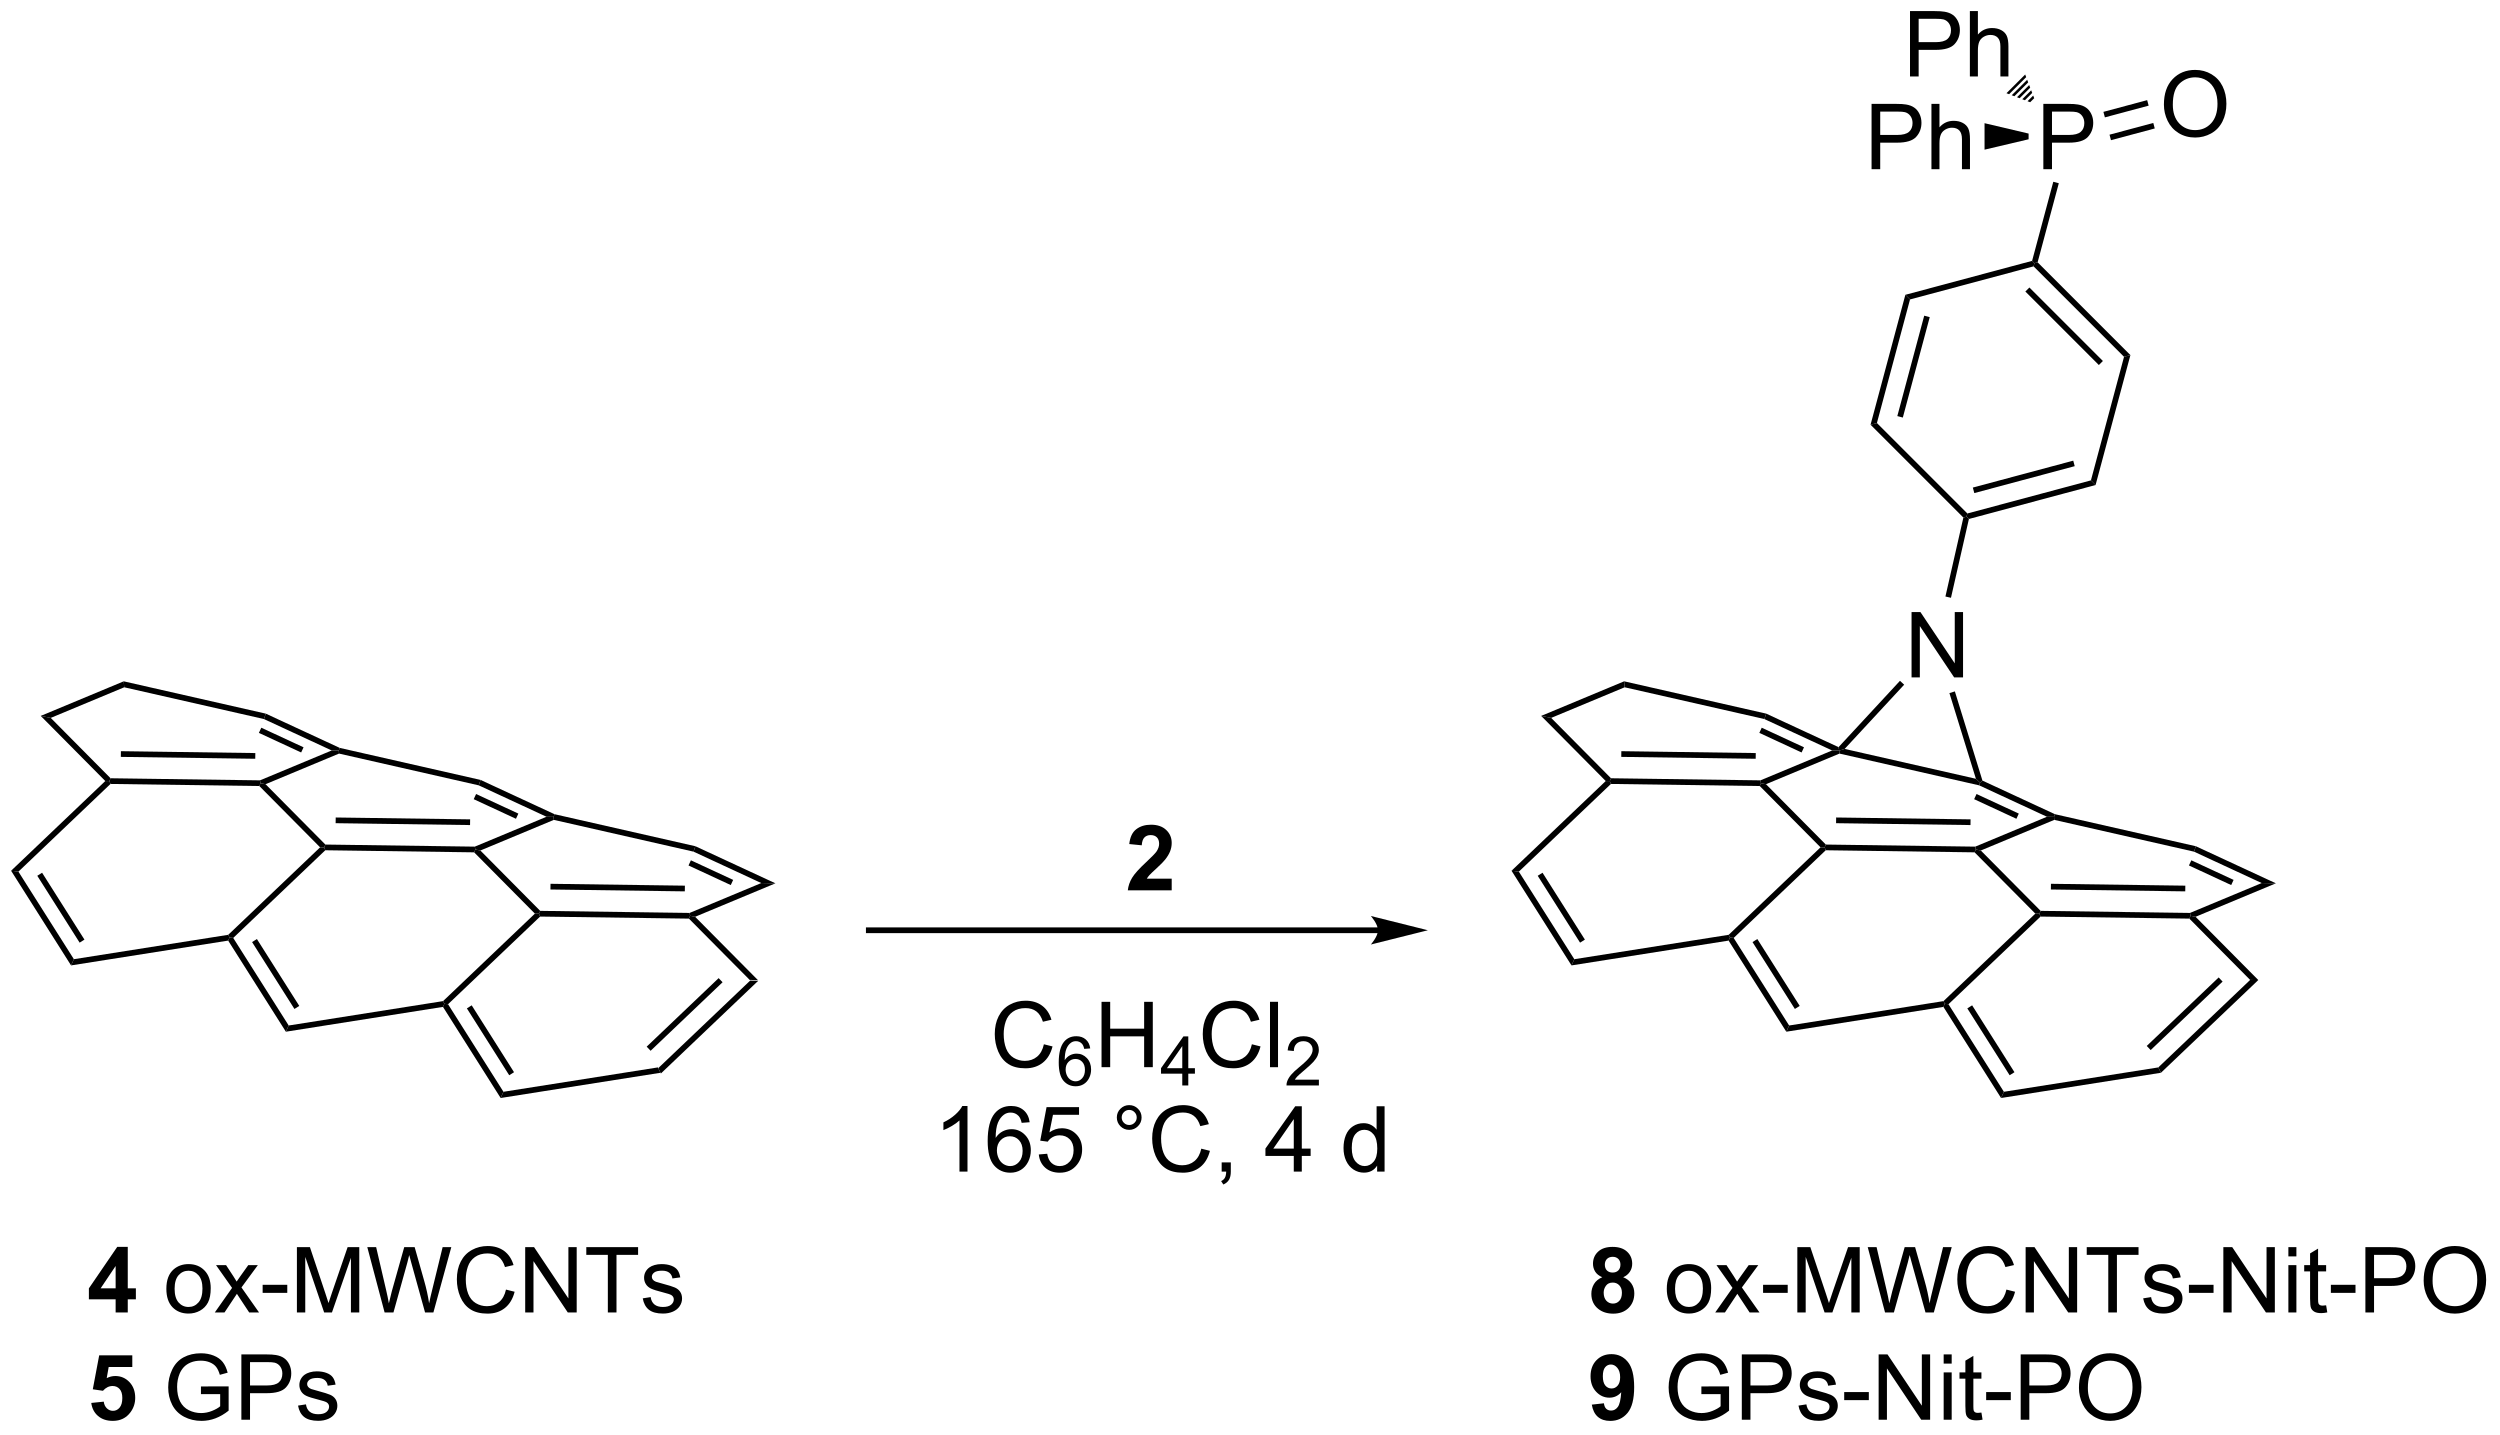 <?xml version="1.0" encoding="UTF-8"?>
<!DOCTYPE svg PUBLIC '-//W3C//DTD SVG 1.0//EN'
          'http://www.w3.org/TR/2001/REC-SVG-20010904/DTD/svg10.dtd'>
<svg stroke-dasharray="none" shape-rendering="auto" xmlns="http://www.w3.org/2000/svg" font-family="'Dialog'" text-rendering="auto" width="601" fill-opacity="1" color-interpolation="auto" color-rendering="auto" preserveAspectRatio="xMidYMid meet" font-size="12px" viewBox="0 0 601 345" fill="black" xmlns:xlink="http://www.w3.org/1999/xlink" stroke="black" image-rendering="auto" stroke-miterlimit="10" stroke-linecap="square" stroke-linejoin="miter" font-style="normal" stroke-width="1" height="345" stroke-dashoffset="0" font-weight="normal" stroke-opacity="1"
><!--Generated by the Batik Graphics2D SVG Generator--><defs id="genericDefs"
  /><g
  ><defs id="defs1"
    ><clipPath clipPathUnits="userSpaceOnUse" id="clipPath1"
      ><path d="M0.646 1.596 L225.767 1.596 L225.767 130.686 L0.646 130.686 L0.646 1.596 Z"
      /></clipPath
      ><clipPath clipPathUnits="userSpaceOnUse" id="clipPath2"
      ><path d="M13.108 47.472 L13.108 172.974 L231.97 172.974 L231.97 47.472 Z"
      /></clipPath
    ></defs
    ><g transform="scale(2.667,2.667) translate(-0.646,-1.596) matrix(1.029,0,0,1.029,-12.837,-47.234)"
    ><path d="M78.814 133.354 L79.528 133.364 L70.996 141.49 L70.764 141.021 ZM76.055 133.136 L69.751 139.139 L70.096 139.501 L76.399 133.498 Z" stroke="none" clip-path="url(#clipPath2)"
    /></g
    ><g transform="matrix(2.743,0,0,2.743,-35.955,-130.214)"
    ><path d="M79.528 133.364 L78.814 133.354 L73.485 127.981 L73.591 127.733 L74.03 127.82 Z" stroke="none" clip-path="url(#clipPath2)"
    /></g
    ><g transform="matrix(2.743,0,0,2.743,-35.955,-130.214)"
    ><path d="M70.764 141.021 L70.996 141.49 L56.984 143.701 L57.231 143.156 Z" stroke="none" clip-path="url(#clipPath2)"
    /></g
    ><g transform="matrix(2.743,0,0,2.743,-35.955,-130.214)"
    ><path d="M57.231 143.156 L56.984 143.701 L51.93 135.717 L52.054 135.445 L52.375 135.484 ZM58.158 141.441 L54.448 135.58 L54.026 135.848 L57.736 141.708 Z" stroke="none" clip-path="url(#clipPath2)"
    /></g
    ><g transform="matrix(2.743,0,0,2.743,-35.955,-130.214)"
    ><path d="M79.826 124.863 L81.068 124.887 L74.03 127.82 L73.591 127.733 L73.543 127.482 Z" stroke="none" clip-path="url(#clipPath2)"
    /></g
    ><g transform="matrix(2.743,0,0,2.743,-35.955,-130.214)"
    ><path d="M81.068 124.887 L79.826 124.863 L73.891 122.112 L74.053 121.636 ZM77.363 124.586 L73.66 122.87 L73.45 123.323 L77.153 125.04 Z" stroke="none" clip-path="url(#clipPath2)"
    /></g
    ><g transform="matrix(2.743,0,0,2.743,-35.955,-130.214)"
    ><path d="M73.543 127.482 L73.591 127.733 L73.485 127.981 L60.444 127.8 L60.345 127.549 L60.451 127.3 ZM73.133 125.092 L61.356 124.928 L61.349 125.428 L73.126 125.592 Z" stroke="none" clip-path="url(#clipPath2)"
    /></g
    ><g transform="matrix(2.743,0,0,2.743,-35.955,-130.214)"
    ><path d="M59.988 127.543 L60.345 127.549 L60.444 127.8 L52.375 135.484 L52.054 135.445 L51.938 135.21 Z" stroke="none" clip-path="url(#clipPath2)"
    /></g
    ><g transform="matrix(2.743,0,0,2.743,-35.955,-130.214)"
    ><path d="M60.451 127.3 L60.345 127.549 L59.988 127.543 L54.663 122.172 L54.769 121.923 L55.208 122.011 Z" stroke="none" clip-path="url(#clipPath2)"
    /></g
    ><g transform="matrix(2.743,0,0,2.743,-35.955,-130.214)"
    ><path d="M51.938 135.21 L52.054 135.445 L51.93 135.717 L38.162 137.892 L38.409 137.347 Z" stroke="none" clip-path="url(#clipPath2)"
    /></g
    ><g transform="matrix(2.743,0,0,2.743,-35.955,-130.214)"
    ><path d="M74.053 121.636 L73.891 122.112 L61.647 119.327 L61.625 119.066 L61.706 118.828 Z" stroke="none" clip-path="url(#clipPath2)"
    /></g
    ><g transform="matrix(2.743,0,0,2.743,-35.955,-130.214)"
    ><path d="M38.409 137.347 L38.162 137.892 L33.104 129.907 L33.227 129.634 L33.548 129.674 ZM39.336 135.63 L35.623 129.769 L35.201 130.037 L38.913 135.898 Z" stroke="none" clip-path="url(#clipPath2)"
    /></g
    ><g transform="matrix(2.743,0,0,2.743,-35.955,-130.214)"
    ><path d="M61.004 119.053 L61.625 119.066 L61.647 119.327 L55.208 122.011 L54.769 121.923 L54.72 121.672 Z" stroke="none" clip-path="url(#clipPath2)"
    /></g
    ><g transform="matrix(2.743,0,0,2.743,-35.955,-130.214)"
    ><path d="M61.706 118.828 L61.625 119.066 L61.004 119.053 L55.065 116.301 L55.227 115.825 ZM58.538 118.776 L54.834 117.06 L54.624 117.513 L58.328 119.23 Z" stroke="none" clip-path="url(#clipPath2)"
    /></g
    ><g transform="matrix(2.743,0,0,2.743,-35.955,-130.214)"
    ><path d="M54.72 121.672 L54.769 121.923 L54.663 122.172 L41.617 121.989 L41.519 121.738 L41.625 121.489 ZM54.311 119.281 L42.53 119.117 L42.523 119.617 L54.304 119.781 Z" stroke="none" clip-path="url(#clipPath2)"
    /></g
    ><g transform="matrix(2.743,0,0,2.743,-35.955,-130.214)"
    ><path d="M41.162 121.733 L41.519 121.738 L41.617 121.989 L33.548 129.674 L33.227 129.634 L33.111 129.399 Z" stroke="none" clip-path="url(#clipPath2)"
    /></g
    ><g transform="matrix(2.743,0,0,2.743,-35.955,-130.214)"
    ><path d="M41.625 121.489 L41.519 121.738 L41.162 121.733 L35.837 116.361 L35.942 116.112 L36.382 116.2 Z" stroke="none" clip-path="url(#clipPath2)"
    /></g
    ><g transform="matrix(2.743,0,0,2.743,-35.955,-130.214)"
    ><path d="M33.111 129.399 L33.227 129.634 L33.104 129.907 L19.336 132.081 L19.583 131.536 Z" stroke="none" clip-path="url(#clipPath2)"
    /></g
    ><g transform="matrix(2.743,0,0,2.743,-35.955,-130.214)"
    ><path d="M55.227 115.825 L55.065 116.301 L42.821 113.516 L42.799 113.255 L42.88 113.017 Z" stroke="none" clip-path="url(#clipPath2)"
    /></g
    ><g transform="matrix(2.743,0,0,2.743,-35.955,-130.214)"
    ><path d="M19.583 131.536 L19.336 132.081 L14.08 123.784 L14.722 123.863 ZM20.509 129.82 L16.797 123.959 L16.375 124.226 L20.087 130.087 Z" stroke="none" clip-path="url(#clipPath2)"
    /></g
    ><g transform="matrix(2.743,0,0,2.743,-35.955,-130.214)"
    ><path d="M42.178 113.243 L42.799 113.255 L42.821 113.516 L36.382 116.2 L35.942 116.112 L35.894 115.862 Z" stroke="none" clip-path="url(#clipPath2)"
    /></g
    ><g transform="matrix(2.743,0,0,2.743,-35.955,-130.214)"
    ><path d="M42.88 113.017 L42.799 113.255 L42.178 113.243 L36.239 110.49 L36.401 110.015 ZM39.712 112.966 L36.008 111.249 L35.797 111.703 L39.502 113.419 Z" stroke="none" clip-path="url(#clipPath2)"
    /></g
    ><g transform="matrix(2.743,0,0,2.743,-35.955,-130.214)"
    ><path d="M35.894 115.862 L35.942 116.112 L35.837 116.361 L22.791 116.178 L22.693 115.927 L22.799 115.679 ZM35.485 113.471 L23.704 113.306 L23.697 113.806 L35.478 113.971 Z" stroke="none" clip-path="url(#clipPath2)"
    /></g
    ><g transform="matrix(2.743,0,0,2.743,-35.955,-130.214)"
    ><path d="M22.336 115.922 L22.693 115.927 L22.791 116.178 L14.722 123.863 L14.08 123.784 Z" stroke="none" clip-path="url(#clipPath2)"
    /></g
    ><g transform="matrix(2.743,0,0,2.743,-35.955,-130.214)"
    ><path d="M22.799 115.679 L22.693 115.927 L22.336 115.922 L16.677 110.214 L17.555 110.389 Z" stroke="none" clip-path="url(#clipPath2)"
    /></g
    ><g transform="matrix(2.743,0,0,2.743,-35.955,-130.214)"
    ><path d="M36.401 110.015 L36.239 110.49 L23.995 107.706 L23.95 107.183 Z" stroke="none" clip-path="url(#clipPath2)"
    /></g
    ><g transform="matrix(2.743,0,0,2.743,-35.955,-130.214)"
    ><path d="M23.95 107.183 L23.995 107.706 L17.555 110.389 L16.677 110.214 Z" stroke="none" clip-path="url(#clipPath2)"
    /></g
    ><g transform="matrix(2.743,0,0,2.743,-35.955,-130.214)"
    ><path d="M133.875 128.75 L89.25 128.75 L89 128.75 L89 129.25 L89.25 129.25 L133.875 129.25 L134.125 129.25 L134.125 128.75 L133.875 128.75 ZM138.25 129 L133.25 127.75 C133.25 127.75 133.875 128.453 133.875 129 C133.875 129.547 133.25 130.25 133.25 130.25 Z" stroke="none" clip-path="url(#clipPath2)"
    /></g
    ><g transform="matrix(2.743,0,0,2.743,-35.955,-130.214)"
    ><path d="M115.797 124.479 L115.797 125.5 L111.951 125.5 Q112.013 124.922 112.326 124.404 Q112.638 123.885 113.56 123.031 Q114.302 122.338 114.469 122.094 Q114.695 121.753 114.695 121.422 Q114.695 121.055 114.497 120.857 Q114.302 120.659 113.953 120.659 Q113.609 120.659 113.406 120.867 Q113.203 121.073 113.172 121.555 L112.078 121.445 Q112.177 120.539 112.693 120.146 Q113.208 119.75 113.982 119.75 Q114.828 119.75 115.312 120.208 Q115.797 120.664 115.797 121.344 Q115.797 121.729 115.659 122.081 Q115.521 122.43 115.219 122.812 Q115.021 123.065 114.5 123.542 Q113.982 124.018 113.841 124.174 Q113.703 124.331 113.617 124.479 L115.797 124.479 Z" stroke="none" clip-path="url(#clipPath2)"
    /></g
    ><g transform="matrix(2.743,0,0,2.743,-35.955,-130.214)"
    ><path d="M104.596 138.992 L105.354 139.182 Q105.117 140.117 104.497 140.609 Q103.877 141.099 102.984 141.099 Q102.057 141.099 101.476 140.721 Q100.898 140.344 100.594 139.63 Q100.291 138.914 100.291 138.094 Q100.291 137.198 100.633 136.534 Q100.976 135.867 101.607 135.521 Q102.237 135.174 102.995 135.174 Q103.854 135.174 104.44 135.612 Q105.026 136.049 105.258 136.844 L104.51 137.018 Q104.312 136.393 103.932 136.109 Q103.555 135.823 102.979 135.823 Q102.32 135.823 101.875 136.141 Q101.432 136.456 101.252 136.99 Q101.073 137.523 101.073 138.089 Q101.073 138.82 101.286 139.365 Q101.5 139.909 101.948 140.18 Q102.398 140.448 102.922 140.448 Q103.557 140.448 103.997 140.081 Q104.44 139.714 104.596 138.992 Z" stroke="none" clip-path="url(#clipPath2)"
    /></g
    ><g transform="matrix(2.743,0,0,2.743,-35.955,-130.214)"
    ><path d="M108.657 139.356 L108.131 139.397 Q108.061 139.086 107.932 138.946 Q107.719 138.721 107.405 138.721 Q107.153 138.721 106.963 138.862 Q106.713 139.043 106.569 139.393 Q106.426 139.741 106.42 140.385 Q106.612 140.094 106.887 139.953 Q107.163 139.813 107.463 139.813 Q107.991 139.813 108.362 140.202 Q108.733 140.59 108.733 141.206 Q108.733 141.61 108.557 141.957 Q108.383 142.303 108.079 142.489 Q107.774 142.674 107.387 142.674 Q106.729 142.674 106.313 142.19 Q105.897 141.703 105.897 140.59 Q105.897 139.344 106.356 138.78 Q106.758 138.287 107.438 138.287 Q107.944 138.287 108.268 138.573 Q108.592 138.856 108.657 139.356 ZM106.502 141.207 Q106.502 141.481 106.618 141.731 Q106.735 141.979 106.942 142.11 Q107.151 142.239 107.379 142.239 Q107.713 142.239 107.954 141.969 Q108.194 141.7 108.194 141.237 Q108.194 140.791 107.956 140.536 Q107.719 140.28 107.358 140.28 Q107.001 140.28 106.751 140.536 Q106.502 140.791 106.502 141.207 Z" stroke="none" clip-path="url(#clipPath2)"
    /></g
    ><g transform="matrix(2.743,0,0,2.743,-35.955,-130.214)"
    ><path d="M109.648 141 L109.648 135.273 L110.406 135.273 L110.406 137.625 L113.382 137.625 L113.382 135.273 L114.14 135.273 L114.14 141 L113.382 141 L113.382 138.299 L110.406 138.299 L110.406 141 L109.648 141 Z" stroke="none" clip-path="url(#clipPath2)"
    /></g
    ><g transform="matrix(2.743,0,0,2.743,-35.955,-130.214)"
    ><path d="M116.724 142.6 L116.724 141.571 L114.861 141.571 L114.861 141.088 L116.822 138.305 L117.251 138.305 L117.251 141.088 L117.832 141.088 L117.832 141.571 L117.251 141.571 L117.251 142.6 L116.724 142.6 ZM116.724 141.088 L116.724 139.151 L115.38 141.088 L116.724 141.088 Z" stroke="none" clip-path="url(#clipPath2)"
    /></g
    ><g transform="matrix(2.743,0,0,2.743,-35.955,-130.214)"
    ><path d="M122.825 138.992 L123.582 139.182 Q123.346 140.117 122.726 140.609 Q122.106 141.099 121.213 141.099 Q120.286 141.099 119.705 140.721 Q119.127 140.344 118.822 139.63 Q118.52 138.914 118.52 138.094 Q118.52 137.198 118.861 136.534 Q119.205 135.867 119.835 135.521 Q120.465 135.174 121.223 135.174 Q122.082 135.174 122.668 135.612 Q123.254 136.049 123.486 136.844 L122.739 137.018 Q122.541 136.393 122.161 136.109 Q121.783 135.823 121.207 135.823 Q120.549 135.823 120.103 136.141 Q119.661 136.456 119.481 136.99 Q119.301 137.523 119.301 138.089 Q119.301 138.82 119.515 139.365 Q119.728 139.909 120.176 140.18 Q120.627 140.448 121.15 140.448 Q121.786 140.448 122.226 140.081 Q122.668 139.714 122.825 138.992 ZM124.412 141 L124.412 135.273 L125.115 135.273 L125.115 141 L124.412 141 Z" stroke="none" clip-path="url(#clipPath2)"
    /></g
    ><g transform="matrix(2.743,0,0,2.743,-35.955,-130.214)"
    ><path d="M128.698 142.092 L128.698 142.6 L125.858 142.6 Q125.852 142.409 125.92 142.233 Q126.028 141.944 126.266 141.662 Q126.506 141.381 126.958 141.012 Q127.657 140.438 127.903 140.102 Q128.149 139.766 128.149 139.467 Q128.149 139.155 127.924 138.94 Q127.702 138.723 127.34 138.723 Q126.96 138.723 126.731 138.952 Q126.502 139.18 126.501 139.584 L125.958 139.53 Q126.014 138.922 126.377 138.606 Q126.741 138.287 127.352 138.287 Q127.971 138.287 128.331 138.631 Q128.692 138.973 128.692 139.479 Q128.692 139.737 128.587 139.987 Q128.481 140.235 128.235 140.51 Q127.991 140.786 127.422 141.266 Q126.948 141.665 126.813 141.807 Q126.678 141.95 126.59 142.092 L128.698 142.092 Z" stroke="none" clip-path="url(#clipPath2)"
    /></g
    ><g transform="matrix(2.743,0,0,2.743,-35.955,-130.214)"
    ><path d="M97.9 150.15 L97.197 150.15 L97.197 145.668 Q96.941 145.91 96.53 146.153 Q96.118 146.395 95.79 146.517 L95.79 145.838 Q96.379 145.559 96.819 145.166 Q97.262 144.77 97.447 144.4 L97.9 144.4 L97.9 150.15 ZM103.349 145.825 L102.648 145.879 Q102.555 145.465 102.383 145.278 Q102.099 144.978 101.68 144.978 Q101.344 144.978 101.091 145.166 Q100.758 145.408 100.565 145.874 Q100.375 146.338 100.367 147.197 Q100.622 146.809 100.99 146.621 Q101.357 146.434 101.758 146.434 Q102.461 146.434 102.956 146.952 Q103.451 147.47 103.451 148.291 Q103.451 148.83 103.216 149.293 Q102.984 149.754 102.578 150.002 Q102.172 150.249 101.656 150.249 Q100.779 150.249 100.224 149.603 Q99.669 148.955 99.669 147.47 Q99.669 145.809 100.281 145.056 Q100.818 144.4 101.724 144.4 Q102.398 144.4 102.831 144.78 Q103.263 145.158 103.349 145.825 ZM100.477 148.293 Q100.477 148.658 100.63 148.991 Q100.787 149.322 101.062 149.496 Q101.341 149.668 101.646 149.668 Q102.091 149.668 102.412 149.309 Q102.732 148.95 102.732 148.332 Q102.732 147.738 102.414 147.397 Q102.099 147.056 101.617 147.056 Q101.141 147.056 100.807 147.397 Q100.477 147.738 100.477 148.293 ZM104.15 148.65 L104.887 148.588 Q104.97 149.127 105.267 149.397 Q105.566 149.668 105.988 149.668 Q106.496 149.668 106.848 149.285 Q107.199 148.903 107.199 148.27 Q107.199 147.668 106.861 147.322 Q106.525 146.973 105.978 146.973 Q105.637 146.973 105.363 147.129 Q105.09 147.283 104.934 147.528 L104.275 147.442 L104.829 144.502 L107.676 144.502 L107.676 145.173 L105.392 145.173 L105.082 146.713 Q105.598 146.353 106.165 146.353 Q106.915 146.353 107.431 146.874 Q107.947 147.392 107.947 148.207 Q107.947 148.986 107.493 149.551 Q106.941 150.249 105.988 150.249 Q105.207 150.249 104.712 149.811 Q104.22 149.371 104.15 148.65 ZM110.988 145.408 Q110.988 144.957 111.306 144.642 Q111.626 144.325 112.072 144.325 Q112.525 144.325 112.84 144.642 Q113.158 144.957 113.158 145.408 Q113.158 145.856 112.837 146.176 Q112.52 146.494 112.072 146.494 Q111.626 146.494 111.306 146.179 Q110.988 145.861 110.988 145.408 ZM111.415 145.408 Q111.415 145.681 111.608 145.874 Q111.801 146.067 112.074 146.067 Q112.345 146.067 112.538 145.874 Q112.731 145.681 112.731 145.408 Q112.731 145.134 112.538 144.942 Q112.345 144.746 112.074 144.746 Q111.801 144.746 111.608 144.942 Q111.415 145.134 111.415 145.408 ZM118.391 148.142 L119.148 148.332 Q118.912 149.267 118.292 149.759 Q117.672 150.249 116.779 150.249 Q115.852 150.249 115.271 149.871 Q114.693 149.494 114.388 148.78 Q114.086 148.064 114.086 147.244 Q114.086 146.348 114.427 145.684 Q114.771 145.017 115.401 144.671 Q116.031 144.325 116.789 144.325 Q117.648 144.325 118.234 144.762 Q118.82 145.2 119.052 145.994 L118.305 146.168 Q118.107 145.543 117.727 145.259 Q117.349 144.973 116.773 144.973 Q116.115 144.973 115.669 145.291 Q115.227 145.606 115.047 146.14 Q114.867 146.673 114.867 147.238 Q114.867 147.97 115.081 148.515 Q115.294 149.059 115.742 149.33 Q116.193 149.598 116.716 149.598 Q117.352 149.598 117.792 149.231 Q118.234 148.863 118.391 148.142 ZM120.176 150.15 L120.176 149.348 L120.978 149.348 L120.978 150.15 Q120.978 150.593 120.822 150.863 Q120.665 151.134 120.324 151.283 L120.129 150.983 Q120.353 150.884 120.457 150.694 Q120.564 150.507 120.574 150.15 L120.176 150.15 ZM126.496 150.15 L126.496 148.778 L124.012 148.778 L124.012 148.134 L126.626 144.423 L127.199 144.423 L127.199 148.134 L127.973 148.134 L127.973 148.778 L127.199 148.778 L127.199 150.15 L126.496 150.15 ZM126.496 148.134 L126.496 145.551 L124.704 148.134 L126.496 148.134 ZM133.801 150.15 L133.801 149.627 Q133.408 150.244 132.642 150.244 Q132.145 150.244 131.728 149.97 Q131.314 149.697 131.085 149.207 Q130.856 148.715 130.856 148.08 Q130.856 147.457 131.061 146.952 Q131.27 146.447 131.684 146.179 Q132.098 145.908 132.611 145.908 Q132.986 145.908 133.277 146.067 Q133.572 146.223 133.754 146.478 L133.754 144.423 L134.454 144.423 L134.454 150.15 L133.801 150.15 ZM131.579 148.08 Q131.579 148.877 131.915 149.272 Q132.251 149.666 132.707 149.666 Q133.168 149.666 133.491 149.288 Q133.814 148.91 133.814 148.137 Q133.814 147.285 133.486 146.887 Q133.158 146.488 132.676 146.488 Q132.207 146.488 131.892 146.871 Q131.579 147.254 131.579 148.08 Z" stroke="none" clip-path="url(#clipPath2)"
    /></g
    ><g transform="matrix(2.743,0,0,2.743,-35.955,-130.214)"
    ><path d="M210.314 133.354 L211.029 133.364 L202.496 141.49 L202.264 141.021 ZM207.555 133.136 L201.251 139.139 L201.596 139.501 L207.899 133.498 Z" stroke="none" clip-path="url(#clipPath2)"
    /></g
    ><g transform="matrix(2.743,0,0,2.743,-35.955,-130.214)"
    ><path d="M211.029 133.364 L210.314 133.354 L204.985 127.981 L205.091 127.733 L205.53 127.82 Z" stroke="none" clip-path="url(#clipPath2)"
    /></g
    ><g transform="matrix(2.743,0,0,2.743,-35.955,-130.214)"
    ><path d="M202.264 141.021 L202.496 141.49 L188.484 143.701 L188.731 143.156 Z" stroke="none" clip-path="url(#clipPath2)"
    /></g
    ><g transform="matrix(2.743,0,0,2.743,-35.955,-130.214)"
    ><path d="M188.731 143.156 L188.484 143.701 L183.43 135.717 L183.554 135.445 L183.875 135.484 ZM189.658 141.441 L185.948 135.58 L185.526 135.848 L189.236 141.708 Z" stroke="none" clip-path="url(#clipPath2)"
    /></g
    ><g transform="matrix(2.743,0,0,2.743,-35.955,-130.214)"
    ><path d="M211.326 124.863 L212.568 124.887 L205.53 127.82 L205.091 127.733 L205.042 127.482 Z" stroke="none" clip-path="url(#clipPath2)"
    /></g
    ><g transform="matrix(2.743,0,0,2.743,-35.955,-130.214)"
    ><path d="M212.568 124.887 L211.326 124.863 L205.391 122.112 L205.554 121.636 ZM208.863 124.586 L205.16 122.87 L204.95 123.323 L208.653 125.04 Z" stroke="none" clip-path="url(#clipPath2)"
    /></g
    ><g transform="matrix(2.743,0,0,2.743,-35.955,-130.214)"
    ><path d="M205.042 127.482 L205.091 127.733 L204.985 127.981 L191.944 127.8 L191.845 127.549 L191.951 127.3 ZM204.633 125.092 L192.856 124.928 L192.849 125.428 L204.626 125.592 Z" stroke="none" clip-path="url(#clipPath2)"
    /></g
    ><g transform="matrix(2.743,0,0,2.743,-35.955,-130.214)"
    ><path d="M191.488 127.543 L191.845 127.549 L191.944 127.8 L183.875 135.484 L183.554 135.445 L183.438 135.21 Z" stroke="none" clip-path="url(#clipPath2)"
    /></g
    ><g transform="matrix(2.743,0,0,2.743,-35.955,-130.214)"
    ><path d="M191.951 127.3 L191.845 127.549 L191.488 127.543 L186.163 122.172 L186.269 121.923 L186.708 122.011 Z" stroke="none" clip-path="url(#clipPath2)"
    /></g
    ><g transform="matrix(2.743,0,0,2.743,-35.955,-130.214)"
    ><path d="M183.438 135.21 L183.554 135.445 L183.43 135.717 L169.662 137.892 L169.909 137.347 Z" stroke="none" clip-path="url(#clipPath2)"
    /></g
    ><g transform="matrix(2.743,0,0,2.743,-35.955,-130.214)"
    ><path d="M205.554 121.636 L205.391 122.112 L193.147 119.327 L193.125 119.066 L193.206 118.828 Z" stroke="none" clip-path="url(#clipPath2)"
    /></g
    ><g transform="matrix(2.743,0,0,2.743,-35.955,-130.214)"
    ><path d="M169.909 137.347 L169.662 137.892 L164.604 129.907 L164.727 129.634 L165.048 129.674 ZM170.836 135.63 L167.123 129.769 L166.701 130.037 L170.413 135.898 Z" stroke="none" clip-path="url(#clipPath2)"
    /></g
    ><g transform="matrix(2.743,0,0,2.743,-35.955,-130.214)"
    ><path d="M192.504 119.053 L193.125 119.066 L193.147 119.327 L186.708 122.011 L186.269 121.923 L186.22 121.672 Z" stroke="none" clip-path="url(#clipPath2)"
    /></g
    ><g transform="matrix(2.743,0,0,2.743,-35.955,-130.214)"
    ><path d="M193.206 118.828 L193.125 119.066 L192.504 119.053 L186.565 116.301 L186.646 116.063 L186.852 115.883 ZM190.038 118.776 L186.334 117.06 L186.124 117.513 L189.828 119.23 Z" stroke="none" clip-path="url(#clipPath2)"
    /></g
    ><g transform="matrix(2.743,0,0,2.743,-35.955,-130.214)"
    ><path d="M186.22 121.672 L186.269 121.923 L186.163 122.172 L173.118 121.989 L173.019 121.738 L173.125 121.489 ZM185.811 119.281 L174.03 119.117 L174.023 119.617 L185.804 119.781 Z" stroke="none" clip-path="url(#clipPath2)"
    /></g
    ><g transform="matrix(2.743,0,0,2.743,-35.955,-130.214)"
    ><path d="M172.662 121.733 L173.019 121.738 L173.118 121.989 L165.048 129.674 L164.727 129.634 L164.612 129.399 Z" stroke="none" clip-path="url(#clipPath2)"
    /></g
    ><g transform="matrix(2.743,0,0,2.743,-35.955,-130.214)"
    ><path d="M173.125 121.489 L173.019 121.738 L172.662 121.733 L167.337 116.361 L167.442 116.112 L167.881 116.2 Z" stroke="none" clip-path="url(#clipPath2)"
    /></g
    ><g transform="matrix(2.743,0,0,2.743,-35.955,-130.214)"
    ><path d="M164.612 129.399 L164.727 129.634 L164.604 129.907 L150.836 132.081 L151.083 131.536 Z" stroke="none" clip-path="url(#clipPath2)"
    /></g
    ><g transform="matrix(2.743,0,0,2.743,-35.955,-130.214)"
    ><path d="M186.279 115.724 L186.646 116.063 L186.565 116.301 L174.321 113.516 L174.299 113.255 L174.776 113.107 Z" stroke="none" clip-path="url(#clipPath2)"
    /></g
    ><g transform="matrix(2.743,0,0,2.743,-35.955,-130.214)"
    ><path d="M151.083 131.536 L150.836 132.081 L145.58 123.784 L146.222 123.863 ZM152.01 129.82 L148.297 123.959 L147.875 124.226 L151.587 130.087 Z" stroke="none" clip-path="url(#clipPath2)"
    /></g
    ><g transform="matrix(2.743,0,0,2.743,-35.955,-130.214)"
    ><path d="M173.678 113.243 L174.299 113.255 L174.321 113.516 L167.881 116.2 L167.442 116.112 L167.394 115.862 Z" stroke="none" clip-path="url(#clipPath2)"
    /></g
    ><g transform="matrix(2.743,0,0,2.743,-35.955,-130.214)"
    ><path d="M174.239 112.952 L174.299 113.255 L173.678 113.243 L167.739 110.49 L167.901 110.015 ZM171.212 112.966 L167.508 111.249 L167.298 111.703 L171.002 113.419 Z" stroke="none" clip-path="url(#clipPath2)"
    /></g
    ><g transform="matrix(2.743,0,0,2.743,-35.955,-130.214)"
    ><path d="M167.394 115.862 L167.442 116.112 L167.337 116.361 L154.291 116.178 L154.193 115.927 L154.298 115.679 ZM166.985 113.471 L155.204 113.306 L155.197 113.806 L166.978 113.971 Z" stroke="none" clip-path="url(#clipPath2)"
    /></g
    ><g transform="matrix(2.743,0,0,2.743,-35.955,-130.214)"
    ><path d="M153.836 115.922 L154.193 115.927 L154.291 116.178 L146.222 123.863 L145.58 123.784 Z" stroke="none" clip-path="url(#clipPath2)"
    /></g
    ><g transform="matrix(2.743,0,0,2.743,-35.955,-130.214)"
    ><path d="M154.298 115.679 L154.193 115.927 L153.836 115.922 L148.177 110.214 L149.055 110.389 Z" stroke="none" clip-path="url(#clipPath2)"
    /></g
    ><g transform="matrix(2.743,0,0,2.743,-35.955,-130.214)"
    ><path d="M167.901 110.015 L167.739 110.49 L155.495 107.706 L155.45 107.183 Z" stroke="none" clip-path="url(#clipPath2)"
    /></g
    ><g transform="matrix(2.743,0,0,2.743,-35.955,-130.214)"
    ><path d="M155.45 107.183 L155.495 107.706 L149.055 110.389 L148.177 110.214 Z" stroke="none" clip-path="url(#clipPath2)"
    /></g
    ><g transform="matrix(2.743,0,0,2.743,-35.955,-130.214)"
    ><path d="M23.242 162.5 L23.242 161.346 L20.898 161.346 L20.898 160.385 L23.383 156.75 L24.305 156.75 L24.305 160.383 L25.016 160.383 L25.016 161.346 L24.305 161.346 L24.305 162.5 L23.242 162.5 ZM23.242 160.383 L23.242 158.424 L21.927 160.383 L23.242 160.383 Z" stroke="none" clip-path="url(#clipPath2)"
    /></g
    ><g transform="matrix(2.743,0,0,2.743,-35.955,-130.214)"
    ><path d="M27.688 160.424 Q27.688 159.273 28.328 158.719 Q28.865 158.258 29.633 158.258 Q30.49 158.258 31.031 158.818 Q31.576 159.378 31.576 160.367 Q31.576 161.167 31.333 161.628 Q31.094 162.086 30.635 162.341 Q30.177 162.594 29.633 162.594 Q28.763 162.594 28.224 162.036 Q27.688 161.477 27.688 160.424 ZM28.411 160.424 Q28.411 161.221 28.758 161.62 Q29.107 162.016 29.633 162.016 Q30.156 162.016 30.503 161.617 Q30.852 161.219 30.852 160.401 Q30.852 159.633 30.503 159.237 Q30.154 158.839 29.633 158.839 Q29.107 158.839 28.758 159.234 Q28.411 159.628 28.411 160.424 ZM31.931 162.5 L33.447 160.344 L32.043 158.352 L32.923 158.352 L33.559 159.323 Q33.738 159.602 33.848 159.789 Q34.02 159.531 34.165 159.331 L34.863 158.352 L35.704 158.352 L34.27 160.305 L35.814 162.5 L34.949 162.5 L34.098 161.211 L33.871 160.862 L32.782 162.5 L31.931 162.5 ZM36.126 160.781 L36.126 160.073 L38.285 160.073 L38.285 160.781 L36.126 160.781 ZM39.129 162.5 L39.129 156.773 L40.27 156.773 L41.626 160.828 Q41.814 161.393 41.9 161.674 Q41.996 161.362 42.204 160.758 L43.574 156.773 L44.595 156.773 L44.595 162.5 L43.863 162.5 L43.863 157.706 L42.199 162.5 L41.517 162.5 L39.861 157.625 L39.861 162.5 L39.129 162.5 ZM46.816 162.5 L45.298 156.773 L46.074 156.773 L46.947 160.526 Q47.087 161.117 47.189 161.698 Q47.407 160.781 47.447 160.641 L48.535 156.773 L49.449 156.773 L50.27 159.672 Q50.579 160.75 50.715 161.698 Q50.824 161.156 51.001 160.453 L51.9 156.773 L52.66 156.773 L51.09 162.5 L50.361 162.5 L49.152 158.135 Q49.001 157.589 48.973 157.464 Q48.884 157.859 48.806 158.135 L47.59 162.5 L46.816 162.5 ZM57.453 160.492 L58.211 160.682 Q57.974 161.617 57.354 162.109 Q56.734 162.599 55.841 162.599 Q54.914 162.599 54.333 162.221 Q53.755 161.844 53.45 161.13 Q53.148 160.414 53.148 159.594 Q53.148 158.698 53.49 158.034 Q53.833 157.367 54.464 157.021 Q55.094 156.674 55.852 156.674 Q56.711 156.674 57.297 157.112 Q57.883 157.549 58.115 158.344 L57.367 158.518 Q57.169 157.893 56.789 157.609 Q56.411 157.323 55.836 157.323 Q55.177 157.323 54.732 157.641 Q54.289 157.956 54.109 158.49 Q53.93 159.023 53.93 159.589 Q53.93 160.32 54.143 160.865 Q54.357 161.409 54.805 161.68 Q55.255 161.948 55.779 161.948 Q56.414 161.948 56.854 161.581 Q57.297 161.214 57.453 160.492 ZM59.137 162.5 L59.137 156.773 L59.915 156.773 L62.923 161.268 L62.923 156.773 L63.65 156.773 L63.65 162.5 L62.871 162.5 L59.863 158 L59.863 162.5 L59.137 162.5 ZM66.38 162.5 L66.38 157.448 L64.492 157.448 L64.492 156.773 L69.031 156.773 L69.031 157.448 L67.138 157.448 L67.138 162.5 L66.38 162.5 ZM69.439 161.26 L70.134 161.151 Q70.191 161.57 70.46 161.794 Q70.728 162.016 71.207 162.016 Q71.691 162.016 71.926 161.818 Q72.16 161.62 72.16 161.354 Q72.16 161.117 71.954 160.979 Q71.809 160.885 71.236 160.742 Q70.462 160.547 70.163 160.404 Q69.863 160.26 69.71 160.01 Q69.556 159.758 69.556 159.453 Q69.556 159.174 69.681 158.94 Q69.809 158.703 70.027 158.547 Q70.191 158.424 70.475 158.341 Q70.759 158.258 71.082 158.258 Q71.572 158.258 71.939 158.398 Q72.309 158.539 72.483 158.779 Q72.66 159.018 72.728 159.422 L72.04 159.516 Q71.993 159.195 71.767 159.016 Q71.543 158.836 71.134 158.836 Q70.65 158.836 70.441 158.997 Q70.236 159.156 70.236 159.37 Q70.236 159.508 70.322 159.617 Q70.407 159.729 70.59 159.805 Q70.697 159.844 71.212 159.984 Q71.957 160.182 72.251 160.31 Q72.548 160.438 72.715 160.68 Q72.884 160.922 72.884 161.281 Q72.884 161.633 72.678 161.943 Q72.473 162.253 72.085 162.424 Q71.699 162.594 71.212 162.594 Q70.402 162.594 69.978 162.258 Q69.556 161.922 69.439 161.26 Z" stroke="none" clip-path="url(#clipPath2)"
    /></g
    ><g transform="matrix(2.743,0,0,2.743,-35.955,-130.214)"
    ><path d="M21.107 170.426 L22.201 170.314 Q22.247 170.684 22.477 170.903 Q22.708 171.119 23.008 171.119 Q23.352 171.119 23.588 170.84 Q23.828 170.559 23.828 169.996 Q23.828 169.47 23.591 169.207 Q23.357 168.942 22.977 168.942 Q22.505 168.942 22.13 169.361 L21.24 169.231 L21.802 166.252 L24.703 166.252 L24.703 167.278 L22.633 167.278 L22.461 168.252 Q22.828 168.067 23.211 168.067 Q23.943 168.067 24.451 168.598 Q24.958 169.129 24.958 169.978 Q24.958 170.684 24.547 171.238 Q23.99 171.999 22.997 171.999 Q22.203 171.999 21.703 171.572 Q21.203 171.145 21.107 170.426 Z" stroke="none" clip-path="url(#clipPath2)"
    /></g
    ><g transform="matrix(2.743,0,0,2.743,-35.955,-130.214)"
    ><path d="M30.719 169.653 L30.719 168.981 L33.146 168.978 L33.146 171.103 Q32.586 171.548 31.992 171.775 Q31.398 171.999 30.773 171.999 Q29.93 171.999 29.24 171.637 Q28.552 171.275 28.201 170.593 Q27.849 169.908 27.849 169.064 Q27.849 168.228 28.198 167.504 Q28.547 166.778 29.203 166.426 Q29.859 166.075 30.716 166.075 Q31.336 166.075 31.838 166.278 Q32.341 166.478 32.625 166.838 Q32.911 167.197 33.06 167.775 L32.375 167.963 Q32.247 167.525 32.055 167.275 Q31.865 167.025 31.508 166.874 Q31.154 166.723 30.719 166.723 Q30.201 166.723 29.82 166.882 Q29.443 167.041 29.208 167.298 Q28.977 167.556 28.849 167.863 Q28.63 168.395 28.63 169.017 Q28.63 169.783 28.893 170.298 Q29.156 170.814 29.659 171.064 Q30.164 171.314 30.732 171.314 Q31.224 171.314 31.693 171.124 Q32.161 170.934 32.404 170.72 L32.404 169.653 L30.719 169.653 ZM34.262 171.9 L34.262 166.173 L36.423 166.173 Q36.993 166.173 37.293 166.228 Q37.715 166.298 37.999 166.496 Q38.285 166.692 38.46 167.048 Q38.634 167.403 38.634 167.83 Q38.634 168.559 38.168 169.067 Q37.704 169.572 36.488 169.572 L35.02 169.572 L35.02 171.9 L34.262 171.9 ZM35.02 168.895 L36.501 168.895 Q37.236 168.895 37.543 168.621 Q37.853 168.348 37.853 167.853 Q37.853 167.494 37.671 167.238 Q37.488 166.981 37.191 166.9 Q37.001 166.848 36.486 166.848 L35.02 166.848 L35.02 168.895 ZM39.228 170.66 L39.923 170.551 Q39.98 170.97 40.249 171.194 Q40.517 171.416 40.996 171.416 Q41.48 171.416 41.715 171.218 Q41.949 171.02 41.949 170.754 Q41.949 170.517 41.743 170.379 Q41.598 170.285 41.025 170.142 Q40.251 169.947 39.952 169.804 Q39.652 169.66 39.499 169.41 Q39.345 169.158 39.345 168.853 Q39.345 168.575 39.47 168.34 Q39.598 168.103 39.816 167.947 Q39.98 167.825 40.264 167.741 Q40.548 167.658 40.871 167.658 Q41.361 167.658 41.728 167.798 Q42.098 167.939 42.272 168.179 Q42.449 168.418 42.517 168.822 L41.829 168.916 Q41.782 168.595 41.556 168.416 Q41.332 168.236 40.923 168.236 Q40.439 168.236 40.23 168.397 Q40.025 168.556 40.025 168.77 Q40.025 168.908 40.111 169.017 Q40.197 169.129 40.379 169.205 Q40.486 169.244 41.001 169.384 Q41.746 169.582 42.04 169.71 Q42.337 169.838 42.504 170.08 Q42.673 170.322 42.673 170.681 Q42.673 171.033 42.467 171.343 Q42.262 171.653 41.874 171.825 Q41.488 171.994 41.001 171.994 Q40.191 171.994 39.767 171.658 Q39.345 171.322 39.228 170.66 Z" stroke="none" clip-path="url(#clipPath2)"
    /></g
    ><g transform="matrix(2.743,0,0,2.743,-35.955,-130.214)"
    ><path d="M153.531 159.409 Q153.107 159.229 152.911 158.917 Q152.719 158.602 152.719 158.227 Q152.719 157.586 153.167 157.169 Q153.615 156.75 154.438 156.75 Q155.255 156.75 155.706 157.169 Q156.156 157.586 156.156 158.227 Q156.156 158.625 155.948 158.935 Q155.742 159.245 155.367 159.409 Q155.844 159.602 156.091 159.969 Q156.341 160.336 156.341 160.815 Q156.341 161.609 155.833 162.107 Q155.328 162.602 154.49 162.602 Q153.708 162.602 153.188 162.19 Q152.576 161.706 152.576 160.862 Q152.576 160.398 152.805 160.01 Q153.036 159.62 153.531 159.409 ZM153.758 158.305 Q153.758 158.633 153.943 158.818 Q154.13 159 154.438 159 Q154.75 159 154.938 158.815 Q155.125 158.628 155.125 158.299 Q155.125 157.992 154.94 157.807 Q154.755 157.62 154.451 157.62 Q154.133 157.62 153.945 157.807 Q153.758 157.995 153.758 158.305 ZM153.656 160.758 Q153.656 161.211 153.888 161.466 Q154.122 161.719 154.469 161.719 Q154.81 161.719 155.031 161.474 Q155.255 161.229 155.255 160.768 Q155.255 160.367 155.029 160.122 Q154.802 159.878 154.453 159.878 Q154.052 159.878 153.854 160.156 Q153.656 160.432 153.656 160.758 Z" stroke="none" clip-path="url(#clipPath2)"
    /></g
    ><g transform="matrix(2.743,0,0,2.743,-35.955,-130.214)"
    ><path d="M159.188 160.424 Q159.188 159.273 159.828 158.719 Q160.365 158.258 161.133 158.258 Q161.99 158.258 162.531 158.818 Q163.076 159.378 163.076 160.367 Q163.076 161.167 162.833 161.628 Q162.594 162.086 162.135 162.341 Q161.677 162.594 161.133 162.594 Q160.263 162.594 159.724 162.036 Q159.188 161.477 159.188 160.424 ZM159.911 160.424 Q159.911 161.221 160.258 161.62 Q160.607 162.016 161.133 162.016 Q161.656 162.016 162.003 161.617 Q162.351 161.219 162.351 160.401 Q162.351 159.633 162.003 159.237 Q161.654 158.839 161.133 158.839 Q160.607 158.839 160.258 159.234 Q159.911 159.628 159.911 160.424 ZM163.431 162.5 L164.947 160.344 L163.543 158.352 L164.423 158.352 L165.059 159.323 Q165.238 159.602 165.348 159.789 Q165.519 159.531 165.665 159.331 L166.363 158.352 L167.204 158.352 L165.769 160.305 L167.314 162.5 L166.449 162.5 L165.598 161.211 L165.371 160.862 L164.282 162.5 L163.431 162.5 ZM167.626 160.781 L167.626 160.073 L169.785 160.073 L169.785 160.781 L167.626 160.781 ZM170.629 162.5 L170.629 156.773 L171.769 156.773 L173.126 160.828 Q173.314 161.393 173.4 161.674 Q173.496 161.362 173.704 160.758 L175.074 156.773 L176.095 156.773 L176.095 162.5 L175.363 162.5 L175.363 157.706 L173.699 162.5 L173.017 162.5 L171.361 157.625 L171.361 162.5 L170.629 162.5 ZM178.316 162.5 L176.798 156.773 L177.574 156.773 L178.447 160.526 Q178.587 161.117 178.689 161.698 Q178.907 160.781 178.947 160.641 L180.035 156.773 L180.949 156.773 L181.769 159.672 Q182.079 160.75 182.215 161.698 Q182.324 161.156 182.501 160.453 L183.4 156.773 L184.16 156.773 L182.59 162.5 L181.861 162.5 L180.652 158.135 Q180.501 157.589 180.473 157.464 Q180.384 157.859 180.306 158.135 L179.09 162.5 L178.316 162.5 ZM188.953 160.492 L189.711 160.682 Q189.474 161.617 188.854 162.109 Q188.234 162.599 187.341 162.599 Q186.414 162.599 185.833 162.221 Q185.255 161.844 184.951 161.13 Q184.648 160.414 184.648 159.594 Q184.648 158.698 184.99 158.034 Q185.333 157.367 185.964 157.021 Q186.594 156.674 187.351 156.674 Q188.211 156.674 188.797 157.112 Q189.383 157.549 189.615 158.344 L188.867 158.518 Q188.669 157.893 188.289 157.609 Q187.911 157.323 187.336 157.323 Q186.677 157.323 186.232 157.641 Q185.789 157.956 185.609 158.49 Q185.43 159.023 185.43 159.589 Q185.43 160.32 185.643 160.865 Q185.857 161.409 186.305 161.68 Q186.755 161.948 187.279 161.948 Q187.914 161.948 188.354 161.581 Q188.797 161.214 188.953 160.492 ZM190.637 162.5 L190.637 156.773 L191.415 156.773 L194.423 161.268 L194.423 156.773 L195.15 156.773 L195.15 162.5 L194.371 162.5 L191.363 158 L191.363 162.5 L190.637 162.5 ZM197.88 162.5 L197.88 157.448 L195.992 157.448 L195.992 156.773 L200.531 156.773 L200.531 157.448 L198.638 157.448 L198.638 162.5 L197.88 162.5 ZM200.939 161.26 L201.634 161.151 Q201.691 161.57 201.96 161.794 Q202.228 162.016 202.707 162.016 Q203.191 162.016 203.426 161.818 Q203.66 161.62 203.66 161.354 Q203.66 161.117 203.454 160.979 Q203.309 160.885 202.736 160.742 Q201.962 160.547 201.663 160.404 Q201.363 160.26 201.21 160.01 Q201.056 159.758 201.056 159.453 Q201.056 159.174 201.181 158.94 Q201.309 158.703 201.527 158.547 Q201.691 158.424 201.975 158.341 Q202.259 158.258 202.582 158.258 Q203.072 158.258 203.439 158.398 Q203.809 158.539 203.983 158.779 Q204.16 159.018 204.228 159.422 L203.54 159.516 Q203.494 159.195 203.267 159.016 Q203.043 158.836 202.634 158.836 Q202.15 158.836 201.941 158.997 Q201.736 159.156 201.736 159.37 Q201.736 159.508 201.822 159.617 Q201.907 159.729 202.09 159.805 Q202.197 159.844 202.712 159.984 Q203.457 160.182 203.751 160.31 Q204.048 160.438 204.215 160.68 Q204.384 160.922 204.384 161.281 Q204.384 161.633 204.178 161.943 Q203.973 162.253 203.585 162.424 Q203.199 162.594 202.712 162.594 Q201.902 162.594 201.478 162.258 Q201.056 161.922 200.939 161.26 ZM204.947 160.781 L204.947 160.073 L207.106 160.073 L207.106 160.781 L204.947 160.781 ZM207.965 162.5 L207.965 156.773 L208.744 156.773 L211.751 161.268 L211.751 156.773 L212.478 156.773 L212.478 162.5 L211.699 162.5 L208.691 158 L208.691 162.5 L207.965 162.5 ZM213.664 157.581 L213.664 156.773 L214.367 156.773 L214.367 157.581 L213.664 157.581 ZM213.664 162.5 L213.664 158.352 L214.367 158.352 L214.367 162.5 L213.664 162.5 ZM216.973 161.87 L217.074 162.492 Q216.777 162.555 216.543 162.555 Q216.16 162.555 215.949 162.435 Q215.738 162.312 215.652 162.115 Q215.566 161.917 215.566 161.284 L215.566 158.898 L215.051 158.898 L215.051 158.352 L215.566 158.352 L215.566 157.323 L216.267 156.901 L216.267 158.352 L216.973 158.352 L216.973 158.898 L216.267 158.898 L216.267 161.323 Q216.267 161.625 216.303 161.711 Q216.34 161.797 216.423 161.849 Q216.509 161.898 216.665 161.898 Q216.782 161.898 216.973 161.87 ZM217.388 160.781 L217.388 160.073 L219.547 160.073 L219.547 160.781 L217.388 160.781 ZM220.414 162.5 L220.414 156.773 L222.576 156.773 Q223.146 156.773 223.445 156.828 Q223.867 156.898 224.151 157.096 Q224.438 157.292 224.612 157.648 Q224.786 158.003 224.786 158.43 Q224.786 159.159 224.32 159.667 Q223.857 160.172 222.641 160.172 L221.172 160.172 L221.172 162.5 L220.414 162.5 ZM221.172 159.495 L222.654 159.495 Q223.388 159.495 223.695 159.221 Q224.005 158.948 224.005 158.453 Q224.005 158.094 223.823 157.839 Q223.641 157.581 223.344 157.5 Q223.154 157.448 222.638 157.448 L221.172 157.448 L221.172 159.495 ZM225.521 159.711 Q225.521 158.284 226.286 157.479 Q227.052 156.672 228.263 156.672 Q229.055 156.672 229.69 157.052 Q230.328 157.43 230.661 158.107 Q230.997 158.784 230.997 159.643 Q230.997 160.516 230.646 161.203 Q230.294 161.891 229.648 162.245 Q229.005 162.599 228.258 162.599 Q227.451 162.599 226.812 162.208 Q226.177 161.815 225.849 161.141 Q225.521 160.464 225.521 159.711 ZM226.302 159.721 Q226.302 160.758 226.857 161.354 Q227.414 161.948 228.255 161.948 Q229.109 161.948 229.661 161.346 Q230.216 160.745 230.216 159.641 Q230.216 158.94 229.979 158.419 Q229.742 157.898 229.286 157.612 Q228.833 157.323 228.266 157.323 Q227.461 157.323 226.88 157.878 Q226.302 158.43 226.302 159.721 Z" stroke="none" clip-path="url(#clipPath2)"
    /></g
    ><g transform="matrix(2.743,0,0,2.743,-35.955,-130.214)"
    ><path d="M152.615 170.575 L153.677 170.457 Q153.716 170.783 153.88 170.939 Q154.044 171.095 154.312 171.095 Q154.654 171.095 154.891 170.783 Q155.13 170.47 155.195 169.486 Q154.781 169.965 154.161 169.965 Q153.484 169.965 152.995 169.444 Q152.505 168.923 152.505 168.088 Q152.505 167.215 153.021 166.684 Q153.539 166.15 154.341 166.15 Q155.211 166.15 155.768 166.825 Q156.328 167.496 156.328 169.041 Q156.328 170.611 155.745 171.306 Q155.164 172.002 154.232 172.002 Q153.56 172.002 153.146 171.645 Q152.732 171.285 152.615 170.575 ZM155.099 168.176 Q155.099 167.645 154.854 167.353 Q154.609 167.059 154.289 167.059 Q153.984 167.059 153.784 167.301 Q153.583 167.541 153.583 168.088 Q153.583 168.642 153.802 168.903 Q154.021 169.16 154.349 169.16 Q154.664 169.16 154.88 168.91 Q155.099 168.66 155.099 168.176 Z" stroke="none" clip-path="url(#clipPath2)"
    /></g
    ><g transform="matrix(2.743,0,0,2.743,-35.955,-130.214)"
    ><path d="M162.219 169.653 L162.219 168.981 L164.646 168.978 L164.646 171.103 Q164.086 171.548 163.492 171.775 Q162.898 171.999 162.273 171.999 Q161.43 171.999 160.74 171.637 Q160.052 171.275 159.701 170.593 Q159.349 169.908 159.349 169.064 Q159.349 168.228 159.698 167.504 Q160.047 166.778 160.703 166.426 Q161.359 166.075 162.216 166.075 Q162.836 166.075 163.339 166.278 Q163.841 166.478 164.125 166.838 Q164.411 167.197 164.56 167.775 L163.875 167.963 Q163.747 167.525 163.555 167.275 Q163.365 167.025 163.008 166.874 Q162.654 166.723 162.219 166.723 Q161.701 166.723 161.32 166.882 Q160.943 167.041 160.708 167.298 Q160.476 167.556 160.349 167.863 Q160.13 168.395 160.13 169.017 Q160.13 169.783 160.393 170.298 Q160.656 170.814 161.159 171.064 Q161.664 171.314 162.232 171.314 Q162.724 171.314 163.193 171.124 Q163.661 170.934 163.904 170.72 L163.904 169.653 L162.219 169.653 ZM165.762 171.9 L165.762 166.173 L167.923 166.173 Q168.494 166.173 168.793 166.228 Q169.215 166.298 169.499 166.496 Q169.785 166.692 169.96 167.048 Q170.134 167.403 170.134 167.83 Q170.134 168.559 169.668 169.067 Q169.204 169.572 167.988 169.572 L166.519 169.572 L166.519 171.9 L165.762 171.9 ZM166.519 168.895 L168.001 168.895 Q168.736 168.895 169.043 168.621 Q169.353 168.348 169.353 167.853 Q169.353 167.494 169.171 167.238 Q168.988 166.981 168.691 166.9 Q168.501 166.848 167.986 166.848 L166.519 166.848 L166.519 168.895 ZM170.728 170.66 L171.423 170.551 Q171.481 170.97 171.749 171.194 Q172.017 171.416 172.496 171.416 Q172.981 171.416 173.215 171.218 Q173.449 171.02 173.449 170.754 Q173.449 170.517 173.244 170.379 Q173.098 170.285 172.525 170.142 Q171.751 169.947 171.452 169.804 Q171.152 169.66 170.999 169.41 Q170.845 169.158 170.845 168.853 Q170.845 168.575 170.97 168.34 Q171.098 168.103 171.316 167.947 Q171.481 167.825 171.764 167.741 Q172.048 167.658 172.371 167.658 Q172.861 167.658 173.228 167.798 Q173.598 167.939 173.772 168.179 Q173.949 168.418 174.017 168.822 L173.329 168.916 Q173.282 168.595 173.056 168.416 Q172.832 168.236 172.423 168.236 Q171.939 168.236 171.731 168.397 Q171.525 168.556 171.525 168.77 Q171.525 168.908 171.611 169.017 Q171.697 169.129 171.879 169.205 Q171.986 169.244 172.501 169.384 Q173.246 169.582 173.54 169.71 Q173.837 169.838 174.004 170.08 Q174.173 170.322 174.173 170.681 Q174.173 171.033 173.967 171.343 Q173.762 171.653 173.374 171.825 Q172.988 171.994 172.501 171.994 Q171.691 171.994 171.267 171.658 Q170.845 171.322 170.728 170.66 ZM174.736 170.181 L174.736 169.473 L176.894 169.473 L176.894 170.181 L174.736 170.181 ZM177.754 171.9 L177.754 166.173 L178.532 166.173 L181.54 170.668 L181.54 166.173 L182.267 166.173 L182.267 171.9 L181.488 171.9 L178.481 167.4 L178.481 171.9 L177.754 171.9 ZM183.453 166.981 L183.453 166.173 L184.156 166.173 L184.156 166.981 L183.453 166.981 ZM183.453 171.9 L183.453 167.752 L184.156 167.752 L184.156 171.9 L183.453 171.9 ZM186.762 171.27 L186.863 171.892 Q186.566 171.955 186.332 171.955 Q185.949 171.955 185.738 171.835 Q185.527 171.713 185.441 171.515 Q185.356 171.317 185.356 170.684 L185.356 168.298 L184.84 168.298 L184.84 167.752 L185.356 167.752 L185.356 166.723 L186.056 166.301 L186.056 167.752 L186.762 167.752 L186.762 168.298 L186.056 168.298 L186.056 170.723 Q186.056 171.025 186.092 171.111 Q186.129 171.197 186.212 171.249 Q186.298 171.298 186.454 171.298 Q186.572 171.298 186.762 171.27 ZM187.177 170.181 L187.177 169.473 L189.336 169.473 L189.336 170.181 L187.177 170.181 ZM190.203 171.9 L190.203 166.173 L192.365 166.173 Q192.935 166.173 193.234 166.228 Q193.656 166.298 193.94 166.496 Q194.226 166.692 194.401 167.048 Q194.576 167.403 194.576 167.83 Q194.576 168.559 194.109 169.067 Q193.646 169.572 192.43 169.572 L190.961 169.572 L190.961 171.9 L190.203 171.9 ZM190.961 168.895 L192.443 168.895 Q193.177 168.895 193.484 168.621 Q193.794 168.348 193.794 167.853 Q193.794 167.494 193.612 167.238 Q193.43 166.981 193.133 166.9 Q192.943 166.848 192.427 166.848 L190.961 166.848 L190.961 168.895 ZM195.31 169.111 Q195.31 167.684 196.076 166.879 Q196.841 166.072 198.052 166.072 Q198.844 166.072 199.479 166.452 Q200.117 166.83 200.451 167.507 Q200.786 168.184 200.786 169.043 Q200.786 169.916 200.435 170.603 Q200.083 171.291 199.438 171.645 Q198.794 171.999 198.047 171.999 Q197.24 171.999 196.601 171.608 Q195.966 171.215 195.638 170.541 Q195.31 169.863 195.31 169.111 ZM196.091 169.121 Q196.091 170.158 196.646 170.754 Q197.203 171.348 198.044 171.348 Q198.898 171.348 199.451 170.746 Q200.005 170.145 200.005 169.041 Q200.005 168.34 199.768 167.819 Q199.531 167.298 199.076 167.012 Q198.622 166.723 198.055 166.723 Q197.25 166.723 196.669 167.278 Q196.091 167.83 196.091 169.121 Z" stroke="none" clip-path="url(#clipPath2)"
    /></g
    ><g transform="matrix(2.743,0,0,2.743,-35.955,-130.214)"
    ><path d="M185.666 92.955 L185.455 92.752 L185.53 92.473 L196.359 89.572 L196.767 89.98 ZM186.138 90.685 L194.938 88.327 L194.809 87.844 L186.009 90.202 Z" stroke="none" clip-path="url(#clipPath2)"
    /></g
    ><g transform="matrix(2.743,0,0,2.743,-35.955,-130.214)"
    ><path d="M196.767 89.98 L196.359 89.572 L199.261 78.742 L199.819 78.593 Z" stroke="none" clip-path="url(#clipPath2)"
    /></g
    ><g transform="matrix(2.743,0,0,2.743,-35.955,-130.214)"
    ><path d="M199.819 78.593 L199.261 78.742 L191.333 70.815 L191.408 70.536 L191.687 70.461 ZM197.408 79.109 L190.966 72.668 L190.613 73.022 L197.054 79.463 Z" stroke="none" clip-path="url(#clipPath2)"
    /></g
    ><g transform="matrix(2.743,0,0,2.743,-35.955,-130.214)"
    ><path d="M191.204 70.332 L191.408 70.536 L191.333 70.815 L180.504 73.716 L180.096 73.308 Z" stroke="none" clip-path="url(#clipPath2)"
    /></g
    ><g transform="matrix(2.743,0,0,2.743,-35.955,-130.214)"
    ><path d="M180.096 73.308 L180.504 73.716 L177.602 84.546 L177.045 84.695 ZM181.749 75.138 L179.391 83.937 L179.874 84.067 L182.232 75.267 Z" stroke="none" clip-path="url(#clipPath2)"
    /></g
    ><g transform="matrix(2.743,0,0,2.743,-35.955,-130.214)"
    ><path d="M177.045 84.695 L177.602 84.546 L185.53 92.473 L185.455 92.752 L185.181 92.831 Z" stroke="none" clip-path="url(#clipPath2)"
    /></g
    ><g transform="matrix(2.743,0,0,2.743,-35.955,-130.214)"
    ><path d="M192.189 62.303 L192.189 56.576 L194.351 56.576 Q194.921 56.576 195.22 56.631 Q195.642 56.701 195.926 56.899 Q196.213 57.094 196.387 57.451 Q196.561 57.805 196.561 58.233 Q196.561 58.962 196.095 59.469 Q195.632 59.975 194.416 59.975 L192.947 59.975 L192.947 62.303 L192.189 62.303 ZM192.947 59.298 L194.429 59.298 Q195.163 59.298 195.47 59.024 Q195.78 58.751 195.78 58.256 Q195.78 57.897 195.598 57.641 Q195.416 57.383 195.119 57.303 Q194.929 57.251 194.413 57.251 L192.947 57.251 L192.947 59.298 Z" stroke="none" clip-path="url(#clipPath2)"
    /></g
    ><g transform="matrix(2.743,0,0,2.743,-35.955,-130.214)"
    ><path d="M191.687 70.461 L191.408 70.536 L191.204 70.332 L193.061 63.402 L193.544 63.531 Z" stroke="none" clip-path="url(#clipPath2)"
    /></g
    ><g transform="matrix(2.743,0,0,2.743,-35.955,-130.214)"
    ><path d="M202.756 56.637 Q202.756 55.21 203.521 54.406 Q204.287 53.598 205.498 53.598 Q206.289 53.598 206.925 53.978 Q207.563 54.356 207.896 55.033 Q208.232 55.71 208.232 56.57 Q208.232 57.442 207.881 58.13 Q207.529 58.817 206.883 59.171 Q206.24 59.525 205.493 59.525 Q204.685 59.525 204.047 59.135 Q203.412 58.742 203.084 58.067 Q202.756 57.39 202.756 56.637 ZM203.537 56.648 Q203.537 57.684 204.091 58.281 Q204.649 58.874 205.49 58.874 Q206.344 58.874 206.896 58.273 Q207.451 57.671 207.451 56.567 Q207.451 55.867 207.214 55.346 Q206.977 54.825 206.521 54.538 Q206.068 54.249 205.5 54.249 Q204.696 54.249 204.115 54.804 Q203.537 55.356 203.537 56.648 Z" stroke="none" clip-path="url(#clipPath2)"
    /></g
    ><g transform="matrix(2.743,0,0,2.743,-35.955,-130.214)"
    ><path d="M198.118 59.758 L201.953 58.73 L201.824 58.247 L197.989 59.275 ZM197.583 57.758 L201.418 56.73 L201.288 56.248 L197.453 57.275 Z" stroke="none" clip-path="url(#clipPath2)"
    /></g
    ><g transform="matrix(2.743,0,0,2.743,-35.955,-130.214)"
    ><path d="M177.134 62.303 L177.134 56.576 L179.296 56.576 Q179.866 56.576 180.166 56.631 Q180.588 56.701 180.871 56.899 Q181.158 57.094 181.332 57.451 Q181.507 57.805 181.507 58.233 Q181.507 58.962 181.041 59.469 Q180.577 59.975 179.361 59.975 L177.892 59.975 L177.892 62.303 L177.134 62.303 ZM177.892 59.298 L179.374 59.298 Q180.108 59.298 180.416 59.024 Q180.726 58.751 180.726 58.256 Q180.726 57.897 180.543 57.641 Q180.361 57.383 180.064 57.303 Q179.874 57.251 179.358 57.251 L177.892 57.251 L177.892 59.298 ZM182.382 62.303 L182.382 56.576 L183.085 56.576 L183.085 58.631 Q183.577 58.061 184.327 58.061 Q184.788 58.061 185.127 58.243 Q185.468 58.423 185.614 58.743 Q185.759 59.063 185.759 59.673 L185.759 62.303 L185.056 62.303 L185.056 59.673 Q185.056 59.147 184.827 58.907 Q184.601 58.665 184.181 58.665 Q183.869 58.665 183.593 58.829 Q183.319 58.99 183.202 59.269 Q183.085 59.545 183.085 60.032 L183.085 62.303 L182.382 62.303 Z" stroke="none" clip-path="url(#clipPath2)"
    /></g
    ><g transform="matrix(2.743,0,0,2.743,-35.955,-130.214)"
    ><path d="M190.897 59.178 L190.897 59.678 L187.036 60.588 L187.036 58.268 Z" stroke="none" clip-path="url(#clipPath2)"
    /></g
    ><g transform="matrix(2.743,0,0,2.743,-35.955,-130.214)"
    ><path d="M180.503 54.171 L180.503 48.444 L182.664 48.444 Q183.234 48.444 183.534 48.499 Q183.956 48.569 184.24 48.767 Q184.526 48.963 184.701 49.319 Q184.875 49.674 184.875 50.101 Q184.875 50.83 184.409 51.338 Q183.945 51.843 182.729 51.843 L181.261 51.843 L181.261 54.171 L180.503 54.171 ZM181.261 51.166 L182.742 51.166 Q183.477 51.166 183.784 50.892 Q184.094 50.619 184.094 50.124 Q184.094 49.765 183.911 49.51 Q183.729 49.252 183.432 49.171 Q183.242 49.119 182.727 49.119 L181.261 49.119 L181.261 51.166 ZM185.75 54.171 L185.75 48.444 L186.453 48.444 L186.453 50.499 Q186.945 49.929 187.695 49.929 Q188.156 49.929 188.495 50.111 Q188.836 50.291 188.982 50.611 Q189.128 50.931 189.128 51.541 L189.128 54.171 L188.425 54.171 L188.425 51.541 Q188.425 51.015 188.195 50.775 Q187.969 50.533 187.55 50.533 Q187.237 50.533 186.961 50.697 Q186.688 50.859 186.57 51.137 Q186.453 51.413 186.453 51.9 L186.453 54.171 L185.75 54.171 Z" stroke="none" clip-path="url(#clipPath2)"
    /></g
    ><g transform="matrix(2.743,0,0,2.743,-35.955,-130.214)"
    ><path d="M191.034 56.431 L190.803 56.343 L191.3 55.847 L191.388 56.078 ZM190.573 56.256 L190.342 56.168 L191.125 55.385 L191.212 55.616 ZM190.111 56.08 L189.88 55.992 L190.949 54.924 L191.037 55.155 ZM189.65 55.905 L189.419 55.817 L190.773 54.462 L190.861 54.693 ZM189.188 55.729 L188.957 55.641 L190.598 54.001 L190.686 54.232 Z" stroke="none" clip-path="url(#clipPath2)"
    /></g
    ><g transform="matrix(2.743,0,0,2.743,-35.955,-130.214)"
    ><path d="M180.639 106.841 L180.639 101.114 L181.418 101.114 L184.425 105.609 L184.425 101.114 L185.152 101.114 L185.152 106.841 L184.373 106.841 L181.365 102.341 L181.365 106.841 L180.639 106.841 Z" stroke="none" clip-path="url(#clipPath2)"
    /></g
    ><g transform="matrix(2.743,0,0,2.743,-35.955,-130.214)"
    ><path d="M186.852 115.883 L186.646 116.063 L186.279 115.724 L183.957 108.215 L184.435 108.067 Z" stroke="none" clip-path="url(#clipPath2)"
    /></g
    ><g transform="matrix(2.743,0,0,2.743,-35.955,-130.214)"
    ><path d="M179.624 107.139 L179.991 107.479 L174.776 113.107 L174.299 113.255 L174.239 112.952 Z" stroke="none" clip-path="url(#clipPath2)"
    /></g
    ><g transform="matrix(2.743,0,0,2.743,-35.955,-130.214)"
    ><path d="M184.094 99.862 L183.607 99.751 L185.181 92.831 L185.455 92.752 L185.666 92.955 Z" stroke="none" clip-path="url(#clipPath2)"
    /></g
  ></g
></svg
>
